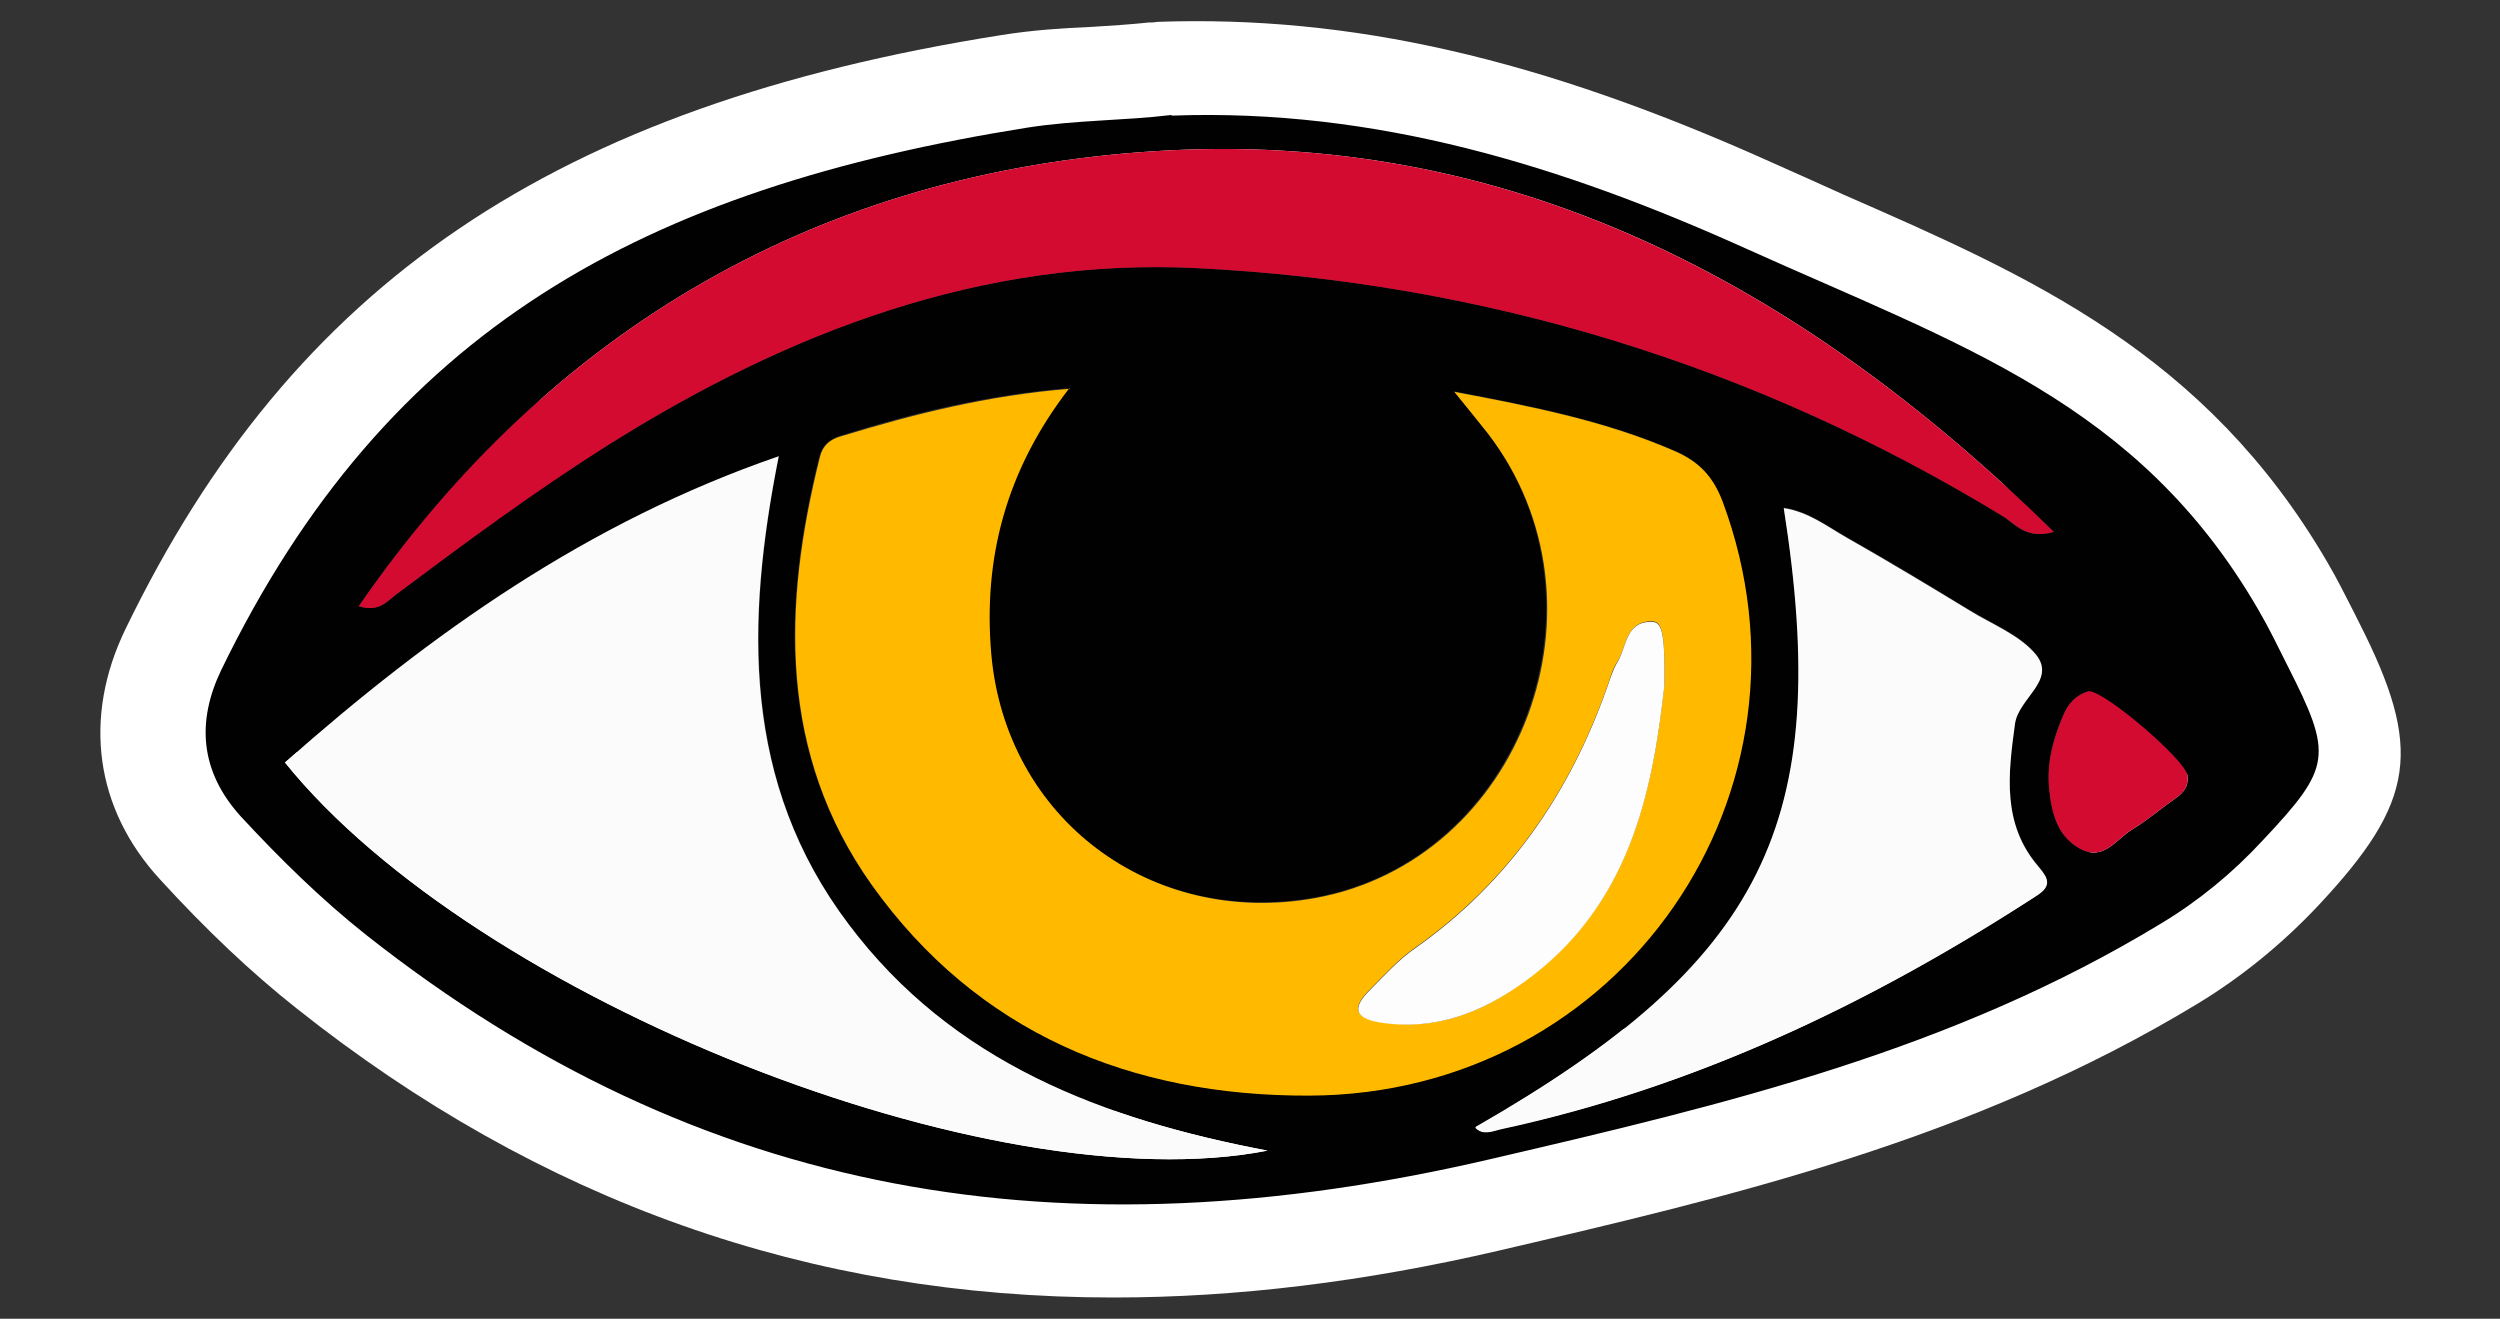 <?xml version="1.0" encoding="UTF-8"?>
<svg xmlns="http://www.w3.org/2000/svg" version="1.1" viewBox="0 0 400 211">
  <rect x="0" y="0" width="400" height="211" fill="#333333" stroke="none"/>
  <defs>
    <style>
      .cls-1 {
        fill: #020101;
      }

      .cls-2 {
        fill: #fff;
      }

      .cls-3 {
        fill: #fbfbfb;
      }

      .cls-4 {
        fill: #ffba00;
      }

      .cls-5 {
        fill: #d30b31;
      }

      .cls-6 {
        fill: #fdfdfd;
      }
    </style>
  </defs>
  <!-- Generator: Adobe Illustrator 28.6.0, SVG Export Plug-In . SVG Version: 1.2.0 Build 709)  -->
  <g>
    <g id="Layer_1">
      <g>
        <path class="cls-2" d="M178.1,207.6c-48.5,0-91.7-15.3-130.7-46.3-7.2-5.7-14.4-12.5-21.8-20.6-10.4-11.3-12.4-25.9-5.5-40.1C46.9,45.3,88.8,16.9,160.3,5.6c5-.8,9.8-1.1,14.4-1.3,3.2-.2,6.3-.4,9.1-.7.4,0,.9,0,1.3-.1,31-1.1,61.3,5.8,98.4,22.5,4,1.8,7.9,3.5,11.6,5.2,29.7,13,57.8,25.3,77.3,58.8h0c1.6,2.7,2.9,5.4,4.2,7.9l.9,1.8c10.2,20.1,9,28.5-6.4,45-5.8,6.2-12.4,11.6-19.5,15.9-36,21.8-74.5,30.8-111.8,39.5-21.5,5-42,7.5-61.6,7.5ZM186.7,33.4c-3.5.4-7,.6-10.3.8-4,.2-7.8.5-11.4,1-62.3,9.8-95.3,31.9-118,78.5-1.7,3.6-1.1,4.8.7,6.8,6.4,7,12.4,12.6,18.4,17.4,47.9,37.9,101,48.4,167,33.1,35-8.1,71.1-16.6,103-35.9,4.8-2.9,9.2-6.5,13.1-10.7.9-.9,3.1-3.4,4.5-5-.8-2-2.3-4.9-2.9-6l-.9-1.9c-1.1-2.3-2.2-4.4-3.3-6.3h0c-14.5-25-35-34-63.4-46.4-3.9-1.7-7.9-3.4-11.9-5.3-32.4-14.6-58.5-20.7-84.4-19.9Z"/>
        <g>
          <path class="cls-1" d="M187.5,18.5c32.7-1.2,62.6,8.1,91.7,21.2,34.6,15.6,62.9,24.7,82.1,57.8,1.7,2.9,3.2,6,4.7,9,7.3,14.4,7.1,16.2-4,28-4.8,5.2-10.3,9.7-16.3,13.3-33.3,20.2-69.1,28.8-107.4,37.7-68,15.8-126.1,6.4-179.7-35.9-7.2-5.7-13.8-12.2-20.1-19-6.6-7.3-7-15.3-3.1-23.4C61.9,52.6,102.9,30.2,164.5,20.4c7.7-1.2,15.5-1.1,22.9-2ZM171.1,62.1c-13.4,1.1-25.1,4-36.6,7.6-1.9.6-2.9,1.6-3.4,3.3-6,23.9-6.6,47.6,8.3,68.5,16.9,23.7,41.5,33.9,70,33.7,50.1-.2,83.4-48.7,66.1-95.1-1.5-4-3.7-6.3-7.6-8-11-4.8-22.6-7.1-35.3-9.5,2.2,2.7,3.9,4.7,5.4,6.7,20.7,27.1,5.3,68.4-27.7,74.3-26.2,4.7-49.5-12.6-51.8-39.1-1.3-15.2,2.3-29.3,12.5-42.5ZM124.6,73c-30.5,10.5-55.7,28.3-79,49,30.5,37.9,113.2,70.7,157.2,62.1-26.4-5-50.4-14.1-67-36.2-17-22.6-16.4-48.3-11.2-74.9ZM328.6,85.1c-40.5-39.8-87.3-64.6-144-60.9-52.9,3.4-96.2,27.9-127.2,72.8,3.3,1,4.5-.8,6-1.9,11-8.3,22.1-16.6,33.9-23.9,28.8-18.1,59.8-30,94.2-28.3,46.1,2.3,89.2,15.5,128.8,39.6,2.1,1.3,3.8,3.9,8.3,2.6ZM236.1,180.4c1.3,1.3,2.8.5,4,.2,31-6.6,59-20,85.5-37.2,2.5-1.6,2.3-2.7.5-4.9-5.8-6.8-4.8-14.7-3.7-22.8.5-4.1,6.6-6.9,3.4-11-2.6-3.2-7.1-4.9-10.8-7.2-6.4-3.9-12.8-7.8-19.4-11.5-3.2-1.8-6.2-4.2-10.2-4.8,8,50.4-3.1,72.6-49.3,99.1ZM334.2,110.6c-2.1.6-3.3,2-4.1,3.9-1.7,3.8-2.7,7.8-2.2,12,.4,3.7,1.3,7.3,4.9,9.3,3.7,2,5.7-1.4,8.2-3,2.5-1.5,4.7-3.4,7.1-5.1,1.3-.9,2.1-1.9,1.9-3.6-.3-2.4-13.3-13.6-15.8-13.4Z"/>
          <path class="cls-4" d="M171.1,62.1c-10.2,13.2-13.8,27.3-12.5,42.5,2.3,26.4,25.6,43.8,51.8,39.1,33.1-6,48.5-47.2,27.7-74.3-1.6-2-3.2-4-5.4-6.7,12.7,2.4,24.3,4.7,35.3,9.5,3.9,1.7,6.1,4.1,7.6,8,17.3,46.4-16.1,94.9-66.1,95.1-28.5.1-53.1-10-70-33.7-14.9-21-14.3-44.6-8.3-68.5.4-1.7,1.5-2.8,3.4-3.3,11.5-3.5,23.2-6.5,36.6-7.6ZM266.3,109.7c.1-8.3-.3-10.3-2-10.3-4.3,0-4,4.2-5.6,6.6-.8,1.2-1.1,2.7-1.6,4-6,16.9-15.7,31-30.5,41.5-2.8,1.9-5.1,4.5-7.5,6.9-2.6,2.6-2.7,4.4,1.7,5.1,8.8,1.5,16.3-1.5,23.1-6.5,16.8-12.1,20.5-30.2,22.4-47.4Z"/>
          <path class="cls-3" d="M124.6,73c-5.3,26.6-5.9,52.3,11.2,74.9,16.6,22.1,40.7,31.2,67,36.2-44,8.6-126.7-24.3-157.2-62.1,23.4-20.7,48.5-38.5,79-49Z"/>
          <path class="cls-5" d="M328.6,85.1c-4.5,1.3-6.2-1.4-8.3-2.6-39.6-24.1-82.7-37.3-128.8-39.6-34.3-1.7-65.4,10.2-94.2,28.3-11.7,7.4-22.8,15.6-33.9,23.9-1.5,1.1-2.7,2.9-6,1.9,31-44.9,74.3-69.4,127.2-72.8,56.6-3.7,103.5,21.1,144,60.9Z"/>
          <path class="cls-3" d="M236.1,180.4c46.1-26.5,57.2-48.7,49.3-99.1,4,.6,7,3,10.2,4.8,6.5,3.7,13,7.6,19.4,11.5,3.7,2.3,8.2,4,10.8,7.2,3.2,4.1-2.8,6.9-3.4,11-1.1,8.1-2.1,16,3.7,22.8,1.9,2.2,2.1,3.3-.5,4.9-26.4,17.1-54.5,30.5-85.5,37.2-1.3.3-2.8,1-4-.2Z"/>
          <path class="cls-5" d="M334.2,110.6c2.5-.1,15.5,11,15.8,13.5.2,1.7-.6,2.7-1.9,3.6-2.4,1.7-4.6,3.6-7.1,5.1-2.5,1.6-4.5,5-8.2,3-3.6-2-4.5-5.6-4.9-9.3-.5-4.2.6-8.2,2.2-12,.8-1.9,2-3.3,4.1-3.9Z"/>
          <path class="cls-6" d="M266.3,109.7c-1.9,17.2-5.6,35.3-22.4,47.4-6.8,4.9-14.3,7.9-23.1,6.5-4.3-.7-4.3-2.5-1.7-5.1,2.4-2.4,4.7-5,7.5-6.9,14.8-10.5,24.5-24.6,30.5-41.5.5-1.4.9-2.8,1.6-4,1.6-2.5,1.3-6.7,5.6-6.6,1.7,0,2.1,2,2,10.3Z"/>
        </g>
      </g>
    </g>
  </g>
</svg>
